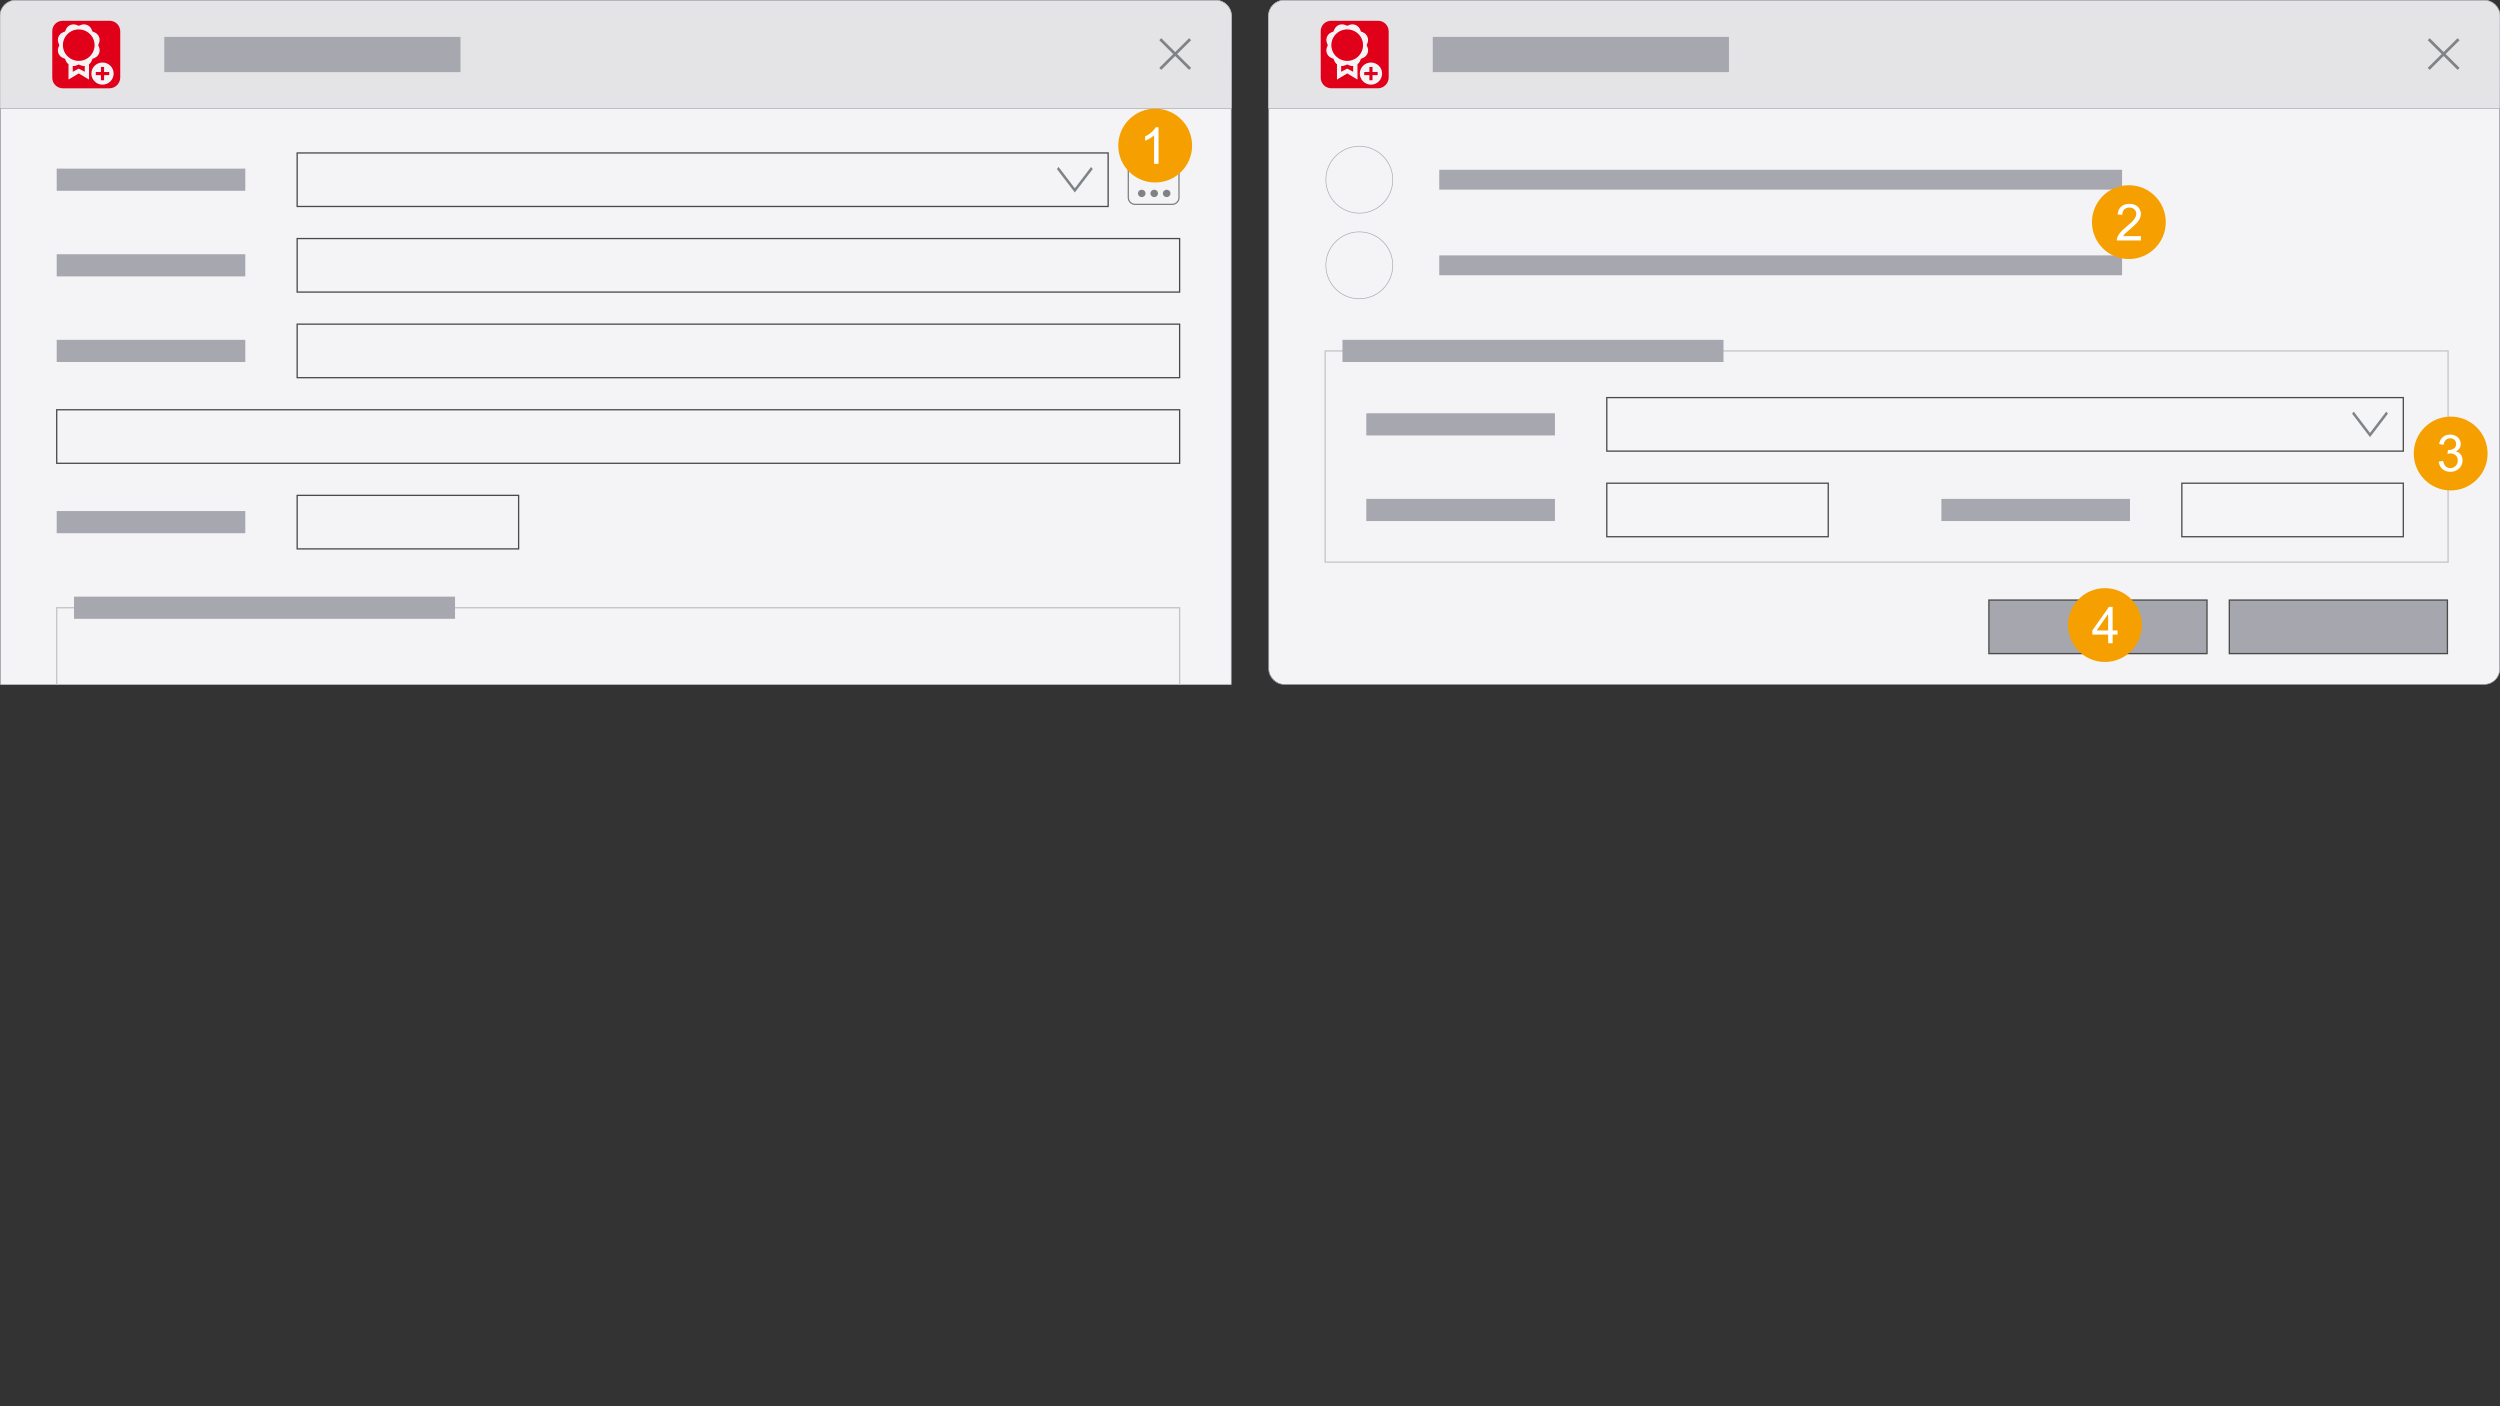 <?xml version="1.0" encoding="UTF-8"?>
<svg xmlns="http://www.w3.org/2000/svg" xmlns:xlink="http://www.w3.org/1999/xlink" viewBox="0 0 1920 1080">
  <rect x="0" y="0" width="1920" height="1080" fill="#333333" stroke="none"/>
  <defs>
    <clipPath id="clippath">
      <rect x="974.17" width="945.83" height="525.83" style="fill: none;"/>
    </clipPath>
    <clipPath id="clippath-1">
      <rect x="974.17" width="945.83" height="525.83" style="fill: none;"/>
    </clipPath>
    <clipPath id="clippath-2">
      <rect x="1711.61" y="460.36" width="168.52" height="42.11" style="fill: none;"/>
    </clipPath>
    <clipPath id="clippath-3">
      <rect x="1526.97" y="460.36" width="168.52" height="42.11" style="fill: none;"/>
    </clipPath>
    <clipPath id="clippath-4">
      <rect x="974.17" width="945.83" height="83.51" style="fill: none;"/>
    </clipPath>
    <clipPath id="clippath-5">
      <polygon points="1853.51 41.5 1876.71 64.55 1899.91 41.5 1876.71 18.45 1853.51 41.5" style="fill: none;"/>
    </clipPath>
    <clipPath id="clippath-6">
      <rect x="1014.01" y="15.66" width="52.78" height="52.44" style="fill: none;"/>
    </clipPath>
    <clipPath id="clippath-7">
      <rect x="974.17" width="945.83" height="83.51" style="fill: none;"/>
    </clipPath>
    <clipPath id="clippath-8">
      <rect x="1017.73" y="111.8" width="52.44" height="52.44" style="fill: none;"/>
    </clipPath>
    <clipPath id="clippath-9">
      <rect x="1017.73" y="111.8" width="52.44" height="52.44" style="fill: none;"/>
    </clipPath>
    <clipPath id="clippath-10">
      <rect x="1017.73" y="177.54" width="52.44" height="52.44" style="fill: none;"/>
    </clipPath>
    <clipPath id="clippath-11">
      <rect x="1017.73" y="177.54" width="52.44" height="52.44" style="fill: none;"/>
    </clipPath>
    <clipPath id="clippath-12">
      <rect x="1806.35" y="315.99" width="27.64" height="19.84" style="fill: none;"/>
    </clipPath>
    <clipPath id="clippath-13">
      <rect width="945.83" height="525.83" style="fill: none;"/>
    </clipPath>
    <clipPath id="clippath-14">
      <rect x="0" width="945.83" height="1080" style="fill: none;"/>
    </clipPath>
    <clipPath id="clippath-15">
      <rect x="0" width="945.83" height="1080" style="fill: none;"/>
    </clipPath>
    <clipPath id="clippath-16">
      <rect x="737.43" y="1014.54" width="168.52" height="42.11" style="fill: none;"/>
    </clipPath>
    <clipPath id="clippath-17">
      <rect x="318.02" y="1014.54" width="218.27" height="42.11" style="fill: none;"/>
    </clipPath>
    <clipPath id="clippath-18">
      <rect x="552.8" y="1014.54" width="168.52" height="42.11" style="fill: none;"/>
    </clipPath>
    <clipPath id="clippath-19">
      <rect x="0" width="945.83" height="83.51" style="fill: none;"/>
    </clipPath>
    <clipPath id="clippath-20">
      <rect x="39.84" y="15.66" width="52.78" height="52.44" style="fill: none;"/>
    </clipPath>
    <clipPath id="clippath-21">
      <rect x="711.83" y="898.75" width="168.52" height="42.11" style="fill: none;"/>
    </clipPath>
    <clipPath id="clippath-22">
      <rect x="527.2" y="898.75" width="168.52" height="42.11" style="fill: none;"/>
    </clipPath>
    <clipPath id="clippath-23">
      <rect x="866.02" y="118.56" width="39.93" height="38.9" style="fill: none;"/>
    </clipPath>
    <clipPath id="clippath-24">
      <rect x="873.79" y="145.56" width="25.26" height="5.97" style="fill: none;"/>
    </clipPath>
    <clipPath id="clippath-25">
      <rect x="858.56" y="83.17" width="57.26" height="57.26" style="fill: none;"/>
    </clipPath>
    <clipPath id="clippath-26">
      <rect x="858.84" y="83.45" width="56.69" height="56.69" style="fill: none;"/>
    </clipPath>
    <clipPath id="clippath-27">
      <rect x="858.56" y="83.17" width="57.26" height="57.26" style="fill: none;"/>
    </clipPath>
    <clipPath id="clippath-28">
      <rect x="1606.35" y="141.97" width="57.26" height="57.26" style="fill: none;"/>
    </clipPath>
    <clipPath id="clippath-29">
      <rect x="1606.63" y="142.25" width="56.69" height="56.69" style="fill: none;"/>
    </clipPath>
    <clipPath id="clippath-30">
      <rect x="1606.35" y="141.97" width="57.26" height="57.26" style="fill: none;"/>
    </clipPath>
    <clipPath id="clippath-31">
      <rect x="1853.5" y="319.67" width="57.26" height="57.26" style="fill: none;"/>
    </clipPath>
    <clipPath id="clippath-32">
      <rect x="1853.78" y="319.96" width="56.69" height="56.69" style="fill: none;"/>
    </clipPath>
    <clipPath id="clippath-33">
      <rect x="1587.96" y="451.42" width="57.26" height="57.26" style="fill: none;"/>
    </clipPath>
    <clipPath id="clippath-34">
      <rect x="1588.25" y="451.7" width="56.69" height="56.69" style="fill: none;"/>
    </clipPath>
  </defs>
  <g id="Hintergrund">
    <g>
      <g>
        <g id="Liz_dialogue_flach">
          <g style="clip-path: url(#clippath);">
            <g style="clip-path: url(#clippath-1);">
              <rect x="974.42" y=".25" width="945.33" height="525.33" rx="11.75" ry="11.75" style="fill: #f4f4f6;"/>
              <path d="M1908,.5c6.34,0,11.5,5.16,11.5,11.5v501.83c0,6.34-5.16,11.5-11.5,11.5h-921.83c-6.34,0-11.5-5.16-11.5-11.5V12c0-6.34,5.16-11.5,11.5-11.5h921.83ZM1908,0h-921.83c-6.6,0-12,5.4-12,12v501.83c0,6.6,5.4,12,12,12h921.83c6.6,0,12-5.4,12-12V12C1920,5.4,1914.6,0,1908,0" style="fill: #a6a7af;"/>
            </g>
            <g style="clip-path: url(#clippath-2);">
              <rect x="1712.11" y="460.86" width="167.52" height="41.11" style="fill: #a5a6ae;"/>
              <rect x="1712.11" y="460.86" width="167.52" height="41.11" style="fill: none; stroke: #4a4948; stroke-miterlimit: 10;"/>
            </g>
            <g style="clip-path: url(#clippath-3);">
              <rect x="1527.47" y="460.86" width="167.52" height="41.11" style="fill: #a5a6ae;"/>
              <rect x="1527.47" y="460.86" width="167.52" height="41.11" style="fill: none; stroke: #4a4948; stroke-miterlimit: 10;"/>
            </g>
            <g style="clip-path: url(#clippath-4);">
              <path d="M1919.96,68.1v15.16l.04-71.01c0-6.6-5.4-12-12-12h-921.83c-6.6,0-12,5.4-12,12l-.04,71.01h945.83" style="fill: #e4e4e6;"/>
              <path d="M1919.96,68.1v15.16l.04-71.01c0-6.6-5.4-12-12-12h-921.83c-6.6,0-12,5.4-12,12l-.04,71.01h945.83" style="fill: none; stroke: #a6a7af; stroke-linecap: round; stroke-linejoin: bevel; stroke-width: .5px;"/>
            </g>
            <g style="clip-path: url(#clippath-5);">
              <polygon points="1888.95 52.14 1878.23 41.5 1888.95 30.86 1887.42 29.34 1876.71 39.99 1866 29.34 1864.47 30.86 1875.19 41.5 1864.47 52.14 1866 53.66 1876.71 43.01 1887.42 53.66 1888.95 52.14" style="fill: #808385;"/>
            </g>
            <g style="clip-path: url(#clippath-6);">
              <path d="M1014.3,41.82c0-5.91,0-11.83,0-17.74,0-4.67,3.48-8.13,8.18-8.13,11.94,0,23.88,0,35.82,0,4.57,0,8.21,3.62,8.21,8.17,0,11.79,0,23.59,0,35.38,0,4.57-3.77,8.31-8.36,8.31-11.87,0-23.74,0-35.61,0-4.58,0-8.23-3.6-8.23-8.15,0-5.95,0-11.9,0-17.85" style="fill: #e1001a;"/>
              <path d="M1049.01,34.68l.73-1.75c1.24-2.97-.19-6.41-3.18-7.64l-1.75-.72-.73-1.75c-1.24-2.97-4.69-4.4-7.67-3.17l-1.75.72-1.75-.72c-2.99-1.23-6.44.2-7.67,3.17l-.73,1.75-1.75.72c-2.98,1.23-4.42,4.67-3.18,7.64l.73,1.75-.73,1.74c-1.24,2.97.19,6.41,3.18,7.64l1.75.72.73,1.75c.44,1.07,1.18,1.94,2.08,2.56h-.02v11.12l7.37-4.41,7.37,4.41v-11.12h-.02c.9-.62,1.63-1.49,2.08-2.56l.73-1.75,1.75-.72c2.98-1.23,4.42-4.67,3.18-7.64l-.73-1.74ZM1039.77,55.98l-5.12-2.72-5.12,2.72v-5.94c1.1.22,2.26.13,3.37-.33l1.44-.6h.03s.28-.13.28-.13l.28.12h.03s1.44.61,1.44.61c1.1.46,2.27.55,3.37.33v5.94ZM1034.65,47.26c-7,0-12.67-5.63-12.67-12.58s5.67-12.58,12.67-12.58,12.66,5.63,12.66,12.58-5.67,12.58-12.66,12.58" style="fill: #f4f4f6;"/>
              <path d="M1049.01,34.68l.73-1.75c1.24-2.97-.19-6.41-3.18-7.64l-1.75-.72-.73-1.75c-1.24-2.97-4.69-4.4-7.67-3.17l-1.75.72-1.75-.72c-2.99-1.23-6.44.2-7.67,3.17l-.73,1.75-1.75.72c-2.99,1.23-4.42,4.67-3.18,7.64l.73,1.75-.73,1.74c-1.24,2.97.19,6.41,3.18,7.64l1.75.72.73,1.75c.44,1.07,1.18,1.94,2.08,2.56h-.02v11.12l7.37-4.41,7.37,4.41v-11.12h-.02c.9-.62,1.63-1.49,2.08-2.56l.73-1.75,1.75-.72c2.99-1.23,4.42-4.67,3.18-7.64l-.73-1.74ZM1039.77,55.98l-5.13-2.72-5.12,2.72v-5.94c1.1.22,2.26.13,3.37-.33l1.44-.6h.03s.28-.13.28-.13l.28.12h.03s1.44.61,1.44.61c1.11.46,2.27.55,3.37.33v5.94ZM1034.65,47.26c-7,0-12.67-5.63-12.67-12.59s5.67-12.58,12.67-12.58,12.66,5.63,12.66,12.58-5.67,12.59-12.66,12.59Z" style="fill: none; stroke: #f4f4f6; stroke-miterlimit: 10; stroke-width: 1px;"/>
              <path d="M1052.9,48.01c-4.72,0-8.55,3.8-8.55,8.5s3.83,8.5,8.55,8.5,8.55-3.8,8.55-8.5-3.83-8.5-8.55-8.5M1058.06,57.72h-3.95v3.93h-2.43v-3.93h-3.95v-2.41h3.95v-3.93h2.43v3.93h3.95v2.41Z" style="fill: #f4f4f6;"/>
            </g>
            <g style="clip-path: url(#clippath-7);">
              <rect x="1100.36" y="28.35" width="227.47" height="27.05" style="fill: #a6a7af;"/>
            </g>
          </g>
        </g>
        <rect x="1105.35" y="130.4" width="524.41" height="15.24" style="fill: #a6a7af;"/>
        <g id="button_radio">
          <g style="clip-path: url(#clippath-8);">
            <g style="clip-path: url(#clippath-9);">
              <path d="M1043.95,163.7c-14.16,0-25.69-11.52-25.69-25.69s11.52-25.69,25.69-25.69,25.69,11.52,25.69,25.69-11.52,25.69-25.69,25.69" style="fill: #f4f4f6;"/>
              <path d="M1043.95,112.58c14.03,0,25.44,11.41,25.44,25.44s-11.41,25.44-25.44,25.44-25.44-11.41-25.44-25.44,11.41-25.44,25.44-25.44M1043.95,112.08c-14.32,0-25.94,11.61-25.94,25.94s11.61,25.94,25.94,25.94,25.94-11.61,25.94-25.94-11.61-25.94-25.94-25.94" style="fill: #a6a7af;"/>
            </g>
          </g>
        </g>
        <rect x="1105.35" y="196.14" width="524.41" height="15.24" style="fill: #a6a7af;"/>
        <g id="button_radio-2" data-name="button_radio">
          <g style="clip-path: url(#clippath-10);">
            <g style="clip-path: url(#clippath-11);">
              <path d="M1043.95,229.45c-14.16,0-25.69-11.52-25.69-25.69s11.52-25.69,25.69-25.69,25.69,11.52,25.69,25.69-11.52,25.69-25.69,25.69" style="fill: #f4f4f6;"/>
              <path d="M1043.95,178.32c14.03,0,25.44,11.41,25.44,25.44s-11.41,25.44-25.44,25.44-25.44-11.41-25.44-25.44,11.41-25.44,25.44-25.44M1043.95,177.82c-14.32,0-25.94,11.61-25.94,25.94s11.61,25.94,25.94,25.94,25.94-11.61,25.94-25.94-11.61-25.94-25.94-25.94" style="fill: #a6a7af;"/>
            </g>
          </g>
        </g>
        <rect x="1017.73" y="269.51" width="862.4" height="162.21" style="fill: none; stroke: #c5c5c7; stroke-miterlimit: 10;"/>
        <rect x="1031.02" y="261" width="292.63" height="17.01" style="fill: #a6a7af;"/>
        <rect x="1234.01" y="305.35" width="611.73" height="41.11" style="fill: #f5f5f7; stroke: #4a4948; stroke-miterlimit: 10;"/>
        <rect x="1049.34" y="317.4" width="144.84" height="17.01" style="fill: #a6a7af;"/>
        <rect x="1049.34" y="383.15" width="144.84" height="17.01" style="fill: #a6a7af;"/>
        <g id="Chevron_single_oslo">
          <g style="clip-path: url(#clippath-12);">
            <polygon points="1820.17 332.49 1807.64 316.09 1806.42 317.73 1820.17 335.72 1833.92 317.73 1832.67 316.09 1820.17 332.49" style="fill: #818486;"/>
          </g>
        </g>
        <rect x="1234.01" y="371.1" width="170.08" height="41.11" style="fill: #f5f5f7; stroke: #4a4948; stroke-miterlimit: 10;"/>
        <rect x="1490.99" y="383.15" width="144.84" height="17.01" style="fill: #a6a7af;"/>
        <rect x="1675.66" y="371.1" width="170.08" height="41.11" style="fill: #f5f5f7; stroke: #4a4948; stroke-miterlimit: 10;"/>
      </g>
      <g style="clip-path: url(#clippath-13);">
        <g id="p8_lic_borrow">
          <g style="clip-path: url(#clippath-14);">
            <g style="clip-path: url(#clippath-15);">
              <rect x=".25" y=".25" width="945.33" height="1079.5" rx="11.75" ry="11.75" style="fill: #f4f4f6;"/>
              <path d="M933.83.5c6.34,0,11.5,5.16,11.5,11.5v1056c0,6.34-5.16,11.5-11.5,11.5H12c-6.34,0-11.5-5.16-11.5-11.5V12C.5,5.66,5.66.5,12,.5h921.83ZM933.83,0H12C5.4,0,0,5.4,0,12v1056c0,6.6,5.4,12,12,12h921.83c6.6,0,12-5.4,12-12V12c0-6.6-5.4-12-12-12" style="fill: #a6a7af;"/>
            </g>
            <rect x="737.93" y="1015.04" width="167.52" height="41.11" style="fill: #a5a6ae;"/>
            <g style="clip-path: url(#clippath-16);">
              <rect x="737.93" y="1015.04" width="167.52" height="41.11" style="fill: none; stroke: #4a4948; stroke-miterlimit: 10;"/>
            </g>
            <rect x="318.67" y="1015.04" width="216.97" height="41.11" style="fill: #a5a6ae;"/>
            <g style="clip-path: url(#clippath-17);">
              <rect x="318.67" y="1015.04" width="216.97" height="41.11" style="fill: none; stroke: #4a4948; stroke-miterlimit: 10; stroke-width: 1.14px;"/>
            </g>
            <rect x="553.3" y="1015.04" width="167.52" height="41.11" style="fill: #a5a6ae;"/>
            <g style="clip-path: url(#clippath-18);">
              <rect x="553.3" y="1015.04" width="167.52" height="41.11" style="fill: none; stroke: #4a4948; stroke-miterlimit: 10;"/>
            </g>
            <g style="clip-path: url(#clippath-19);">
              <path d="M945.79,68.1v15.16l.04-71.01c0-6.6-5.4-12-12-12H12C5.4.25,0,5.65,0,12.25l-.04,71.01h945.83" style="fill: #e4e4e6;"/>
              <path d="M945.79,68.1v15.16l.04-71.01c0-6.6-5.4-12-12-12H12C5.4.25,0,5.65,0,12.25l-.04,71.01h945.83" style="fill: none; stroke: #a6a7af; stroke-linecap: round; stroke-linejoin: bevel; stroke-width: .5px;"/>
            </g>
            <polygon points="902.54 39.99 891.83 29.34 890.3 30.86 901.02 41.5 890.3 52.14 891.83 53.66 902.54 43.01 913.25 53.66 914.78 52.14 904.06 41.5 914.78 30.86 913.25 29.34 902.54 39.99" style="fill: #808385;"/>
            <g style="clip-path: url(#clippath-20);">
              <path d="M40.13,41.82c0-5.91,0-11.83,0-17.74,0-4.67,3.48-8.13,8.18-8.13,11.94,0,23.88,0,35.82,0,4.57,0,8.21,3.62,8.21,8.18,0,11.79,0,23.59,0,35.38,0,4.57-3.77,8.31-8.36,8.32-11.87,0-23.74,0-35.61,0-4.58,0-8.23-3.6-8.23-8.15,0-5.95,0-11.9,0-17.85" style="fill: #e1001a;"/>
              <path d="M74.83,34.68l.73-1.75c1.24-2.97-.19-6.41-3.18-7.64l-1.75-.72-.73-1.75c-1.24-2.97-4.69-4.4-7.67-3.17l-1.75.72-1.75-.72c-2.99-1.23-6.44.19-7.67,3.17l-.73,1.75-1.75.72c-2.99,1.23-4.42,4.67-3.18,7.64l.73,1.75-.73,1.74c-1.24,2.97.19,6.41,3.18,7.64l1.75.72.73,1.75c.44,1.07,1.18,1.94,2.08,2.56h-.02v11.12l7.37-4.41,7.37,4.41v-11.12h-.02c.9-.62,1.63-1.49,2.08-2.56l.73-1.75,1.75-.72c2.99-1.23,4.42-4.67,3.18-7.64l-.73-1.74ZM65.6,55.98l-5.12-2.72-5.12,2.72v-5.94c1.1.22,2.26.13,3.37-.33l1.44-.6h.03s.28-.13.28-.13l.28.12h.03s1.44.61,1.44.61c1.1.46,2.27.55,3.37.33v5.94ZM60.48,47.26c-7,0-12.67-5.63-12.67-12.58s5.67-12.58,12.67-12.58,12.66,5.63,12.66,12.58-5.67,12.58-12.66,12.58" style="fill: #f4f4f6;"/>
              <path d="M74.83,34.68l.73-1.75c1.24-2.97-.19-6.41-3.18-7.64l-1.75-.72-.73-1.75c-1.24-2.97-4.69-4.4-7.67-3.17l-1.75.72-1.75-.72c-2.99-1.23-6.44.2-7.67,3.17l-.73,1.75-1.75.72c-2.99,1.23-4.42,4.67-3.18,7.64l.73,1.75-.73,1.74c-1.24,2.97.19,6.41,3.18,7.64l1.75.72.73,1.75c.44,1.07,1.18,1.94,2.08,2.56h-.02v11.12l7.37-4.41,7.37,4.41v-11.12h-.02c.9-.62,1.63-1.49,2.08-2.56l.73-1.75,1.75-.72c2.99-1.23,4.42-4.67,3.18-7.64l-.73-1.74ZM65.6,55.98l-5.13-2.72-5.12,2.72v-5.94c1.1.22,2.26.13,3.37-.33l1.44-.59h.03s.28-.13.28-.13l.28.12h.03s1.44.61,1.44.61c1.11.46,2.27.55,3.37.33v5.94ZM60.48,47.26c-7,0-12.67-5.63-12.67-12.58s5.67-12.58,12.67-12.58,12.66,5.63,12.66,12.58-5.67,12.58-12.66,12.58Z" style="fill: none; stroke: #f4f4f6; stroke-miterlimit: 10; stroke-width: 1px;"/>
              <path d="M78.73,48.01c-4.72,0-8.55,3.8-8.55,8.5s3.83,8.5,8.55,8.5,8.55-3.8,8.55-8.5-3.83-8.5-8.55-8.5M83.89,57.72h-3.95v3.93h-2.43v-3.93h-3.95v-2.41h3.95v-3.93h2.43v3.93h3.95v2.41Z" style="fill: #f4f4f6;"/>
            </g>
            <rect x="126.18" y="28.35" width="227.47" height="27.05" style="fill: #a6a7af;"/>
            <rect x="712.33" y="899.25" width="167.52" height="41.11" style="fill: #a5a6ae;"/>
            <g style="clip-path: url(#clippath-21);">
              <rect x="712.33" y="899.25" width="167.52" height="41.11" style="fill: none; stroke: #4a4948; stroke-miterlimit: 10;"/>
            </g>
            <rect x="527.7" y="899.25" width="167.52" height="41.11" style="fill: #a5a6ae;"/>
            <g style="clip-path: url(#clippath-22);">
              <rect x="527.7" y="899.25" width="167.52" height="41.11" style="fill: none; stroke: #4a4948; stroke-miterlimit: 10;"/>
            </g>
            <rect x="43.55" y="466.74" width="862.41" height="500.5" style="fill: none; stroke: #c4c4c6; stroke-miterlimit: 10;"/>
            <rect x="56.85" y="458.23" width="292.63" height="17.01" style="fill: #a6a7af;"/>
            <rect x="228.22" y="183.21" width="677.73" height="41.11" style="fill: #f4f4f6;"/>
            <rect x="228.22" y="183.21" width="677.73" height="41.11" style="fill: none; stroke: #4a4948; stroke-miterlimit: 10;"/>
            <rect x="43.55" y="195.26" width="144.84" height="17.01" style="fill: #a6a7af;"/>
            <rect x="228.22" y="248.95" width="677.73" height="41.11" style="fill: #f4f4f6;"/>
            <rect x="228.22" y="248.95" width="677.73" height="41.11" style="fill: none; stroke: #4a4948; stroke-miterlimit: 10;"/>
            <rect x="43.55" y="261" width="144.84" height="17.01" style="fill: #a6a7af;"/>
            <rect x="43.55" y="314.7" width="862.41" height="41.11" style="fill: #f4f4f6;"/>
            <rect x="43.55" y="314.7" width="862.41" height="41.11" style="fill: none; stroke: #4a4948; stroke-miterlimit: 10;"/>
            <rect x="228.22" y="380.44" width="170.08" height="41.11" style="fill: #f4f4f6;"/>
            <rect x="228.22" y="380.44" width="170.08" height="41.11" style="fill: none; stroke: #4a4948; stroke-miterlimit: 10;"/>
            <rect x="43.55" y="392.49" width="144.84" height="17.01" style="fill: #a6a7af;"/>
            <g style="clip-path: url(#clippath-23);">
              <path d="M900.08,156.98h-28.17c-2.97,0-5.38-2.35-5.38-5.24v-27.45c0-2.9,2.41-5.24,5.38-5.24h28.17c2.97,0,5.38,2.35,5.38,5.24v27.45c0,2.9-2.41,5.24-5.38,5.24Z" style="fill: none; stroke: gray; stroke-miterlimit: 10; stroke-width: .99px;"/>
            </g>
            <g style="clip-path: url(#clippath-24);">
              <path d="M878.93,146.52c.57.56.85,1.23.85,2.02s-.29,1.47-.85,2.02c-.57.55-1.26.83-2.07.83s-1.51-.28-2.07-.83-.85-1.23-.85-2.02.29-1.47.85-2.02c.57-.55,1.26-.83,2.07-.83s1.5.28,2.07.83M888.5,146.52c-.57-.55-1.26-.83-2.07-.83s-1.5.28-2.07.83c-.57.56-.85,1.23-.85,2.02s.29,1.47.85,2.02c.57.55,1.26.83,2.07.83s1.51-.28,2.07-.83c.57-.55.85-1.23.85-2.02s-.28-1.47-.85-2.02M898.06,146.52c-.57-.55-1.26-.83-2.07-.83s-1.5.28-2.07.83c-.57.56-.85,1.23-.85,2.02s.28,1.47.85,2.02c.57.55,1.26.83,2.07.83s1.51-.28,2.07-.83c.57-.55.85-1.23.85-2.02s-.28-1.47-.85-2.02" style="fill: #808385;"/>
            </g>
            <rect x="43.55" y="129.51" width="144.84" height="17.01" style="fill: #a6a7af;"/>
            <rect x="228.22" y="117.47" width="622.83" height="41.1" style="fill: none; stroke: #4a4948; stroke-miterlimit: 10;"/>
            <polygon points="811.72 129.84 812.94 128.2 825.47 144.6 837.97 128.2 839.22 129.84 825.47 147.83 811.72 129.84" style="fill: #808385;"/>
          </g>
        </g>
      </g>
    </g>
  </g>
  <g id="Ebene_3" data-name="Ebene 3">
    <g id="Num_1">
      <g style="clip-path: url(#clippath-25);">
        <g style="clip-path: url(#clippath-26);">
          <path d="M915.53,111.8c0,15.65-12.69,28.35-28.35,28.35s-28.35-12.69-28.35-28.35,12.69-28.35,28.35-28.35,28.35,12.69,28.35,28.35" style="fill: #f5a000;"/>
        </g>
        <g style="clip-path: url(#clippath-27);">
          <path d="M889.76,125.85h-3.44v-21.91c-.83.79-1.91,1.58-3.26,2.37-1.34.79-2.55,1.38-3.62,1.78v-3.32c1.92-.9,3.6-2,5.04-3.28,1.44-1.29,2.46-2.53,3.06-3.74h2.22v28.11Z" style="fill: #fff;"/>
        </g>
      </g>
    </g>
    <g id="Num_2">
      <g style="clip-path: url(#clippath-28);">
        <g style="clip-path: url(#clippath-29);">
          <path d="M1663.32,170.6c0,15.65-12.69,28.35-28.35,28.35s-28.35-12.69-28.35-28.35,12.69-28.35,28.35-28.35,28.35,12.69,28.35,28.35" style="fill: #f5a000;"/>
        </g>
        <g style="clip-path: url(#clippath-30);">
          <path d="M1644.23,181.35v3.31h-18.51c-.03-.83.11-1.62.4-2.39.47-1.26,1.23-2.5,2.26-3.73,1.04-1.22,2.54-2.64,4.5-4.24,3.04-2.5,5.1-4.47,6.17-5.93,1.07-1.46,1.6-2.83,1.6-4.13,0-1.36-.49-2.51-1.46-3.45-.97-.94-2.24-1.4-3.81-1.4-1.66,0-2.98.5-3.97,1.49-.99.99-1.5,2.37-1.51,4.13l-3.53-.36c.24-2.64,1.15-4.64,2.73-6.03,1.58-1.38,3.7-2.07,6.36-2.07s4.81.74,6.38,2.24c1.57,1.49,2.35,3.34,2.35,5.54,0,1.12-.23,2.22-.69,3.31-.46,1.08-1.22,2.22-2.28,3.42-1.06,1.2-2.83,2.84-5.3,4.93-2.06,1.73-3.39,2.91-3.97,3.52-.59.62-1.07,1.24-1.45,1.86h13.73Z" style="fill: #fff;"/>
        </g>
      </g>
    </g>
    <g id="Num_3">
      <g style="clip-path: url(#clippath-31);">
        <g style="clip-path: url(#clippath-32);">
          <path d="M1910.47,348.3c0,15.65-12.69,28.35-28.35,28.35s-28.35-12.69-28.35-28.35,12.69-28.35,28.35-28.35,28.35,12.69,28.35,28.35" style="fill: #f5a000;"/>
        </g>
        <path d="M1872.89,354.48l3.44-.46c.39,1.95,1.07,3.35,2.01,4.21.95.86,2.1,1.29,3.47,1.29,1.62,0,2.98-.56,4.1-1.68,1.11-1.12,1.67-2.51,1.67-4.16s-.52-2.88-1.55-3.91c-1.03-1.02-2.34-1.54-3.93-1.54-.65,0-1.46.13-2.43.38l.38-3.02c.23.03.41.04.55.04,1.46,0,2.78-.38,3.95-1.15,1.17-.76,1.76-1.94,1.76-3.53,0-1.26-.43-2.3-1.28-3.13-.85-.83-1.96-1.24-3.3-1.24s-2.45.42-3.34,1.26-1.46,2.1-1.72,3.78l-3.44-.61c.42-2.3,1.38-4.09,2.87-5.36,1.49-1.27,3.34-1.9,5.56-1.9,1.53,0,2.93.33,4.22.98s2.27,1.55,2.95,2.68c.68,1.13,1.02,2.34,1.02,3.61s-.32,2.31-.97,3.3-1.61,1.78-2.88,2.37c1.65.38,2.94,1.17,3.86,2.38.92,1.2,1.38,2.71,1.38,4.52,0,2.44-.89,4.52-2.67,6.22-1.78,1.7-4.04,2.55-6.76,2.55-2.46,0-4.5-.73-6.12-2.2-1.62-1.46-2.55-3.36-2.78-5.69Z" style="fill: #fff;"/>
      </g>
    </g>
    <g id="Num_4">
      <g style="clip-path: url(#clippath-33);">
        <g style="clip-path: url(#clippath-34);">
          <path d="M1644.94,480.05c0,15.65-12.69,28.35-28.35,28.35s-28.35-12.69-28.35-28.35,12.69-28.35,28.35-28.35,28.35,12.69,28.35,28.35" style="fill: #f5a000;"/>
        </g>
        <path d="M1619.06,494.05v-6.7h-12.15v-3.15l12.78-18.14h2.81v18.14h3.78v3.15h-3.78v6.7h-3.44ZM1619.06,484.19v-12.62l-8.77,12.62h8.77Z" style="fill: #fff;"/>
      </g>
    </g>
  </g>
</svg>